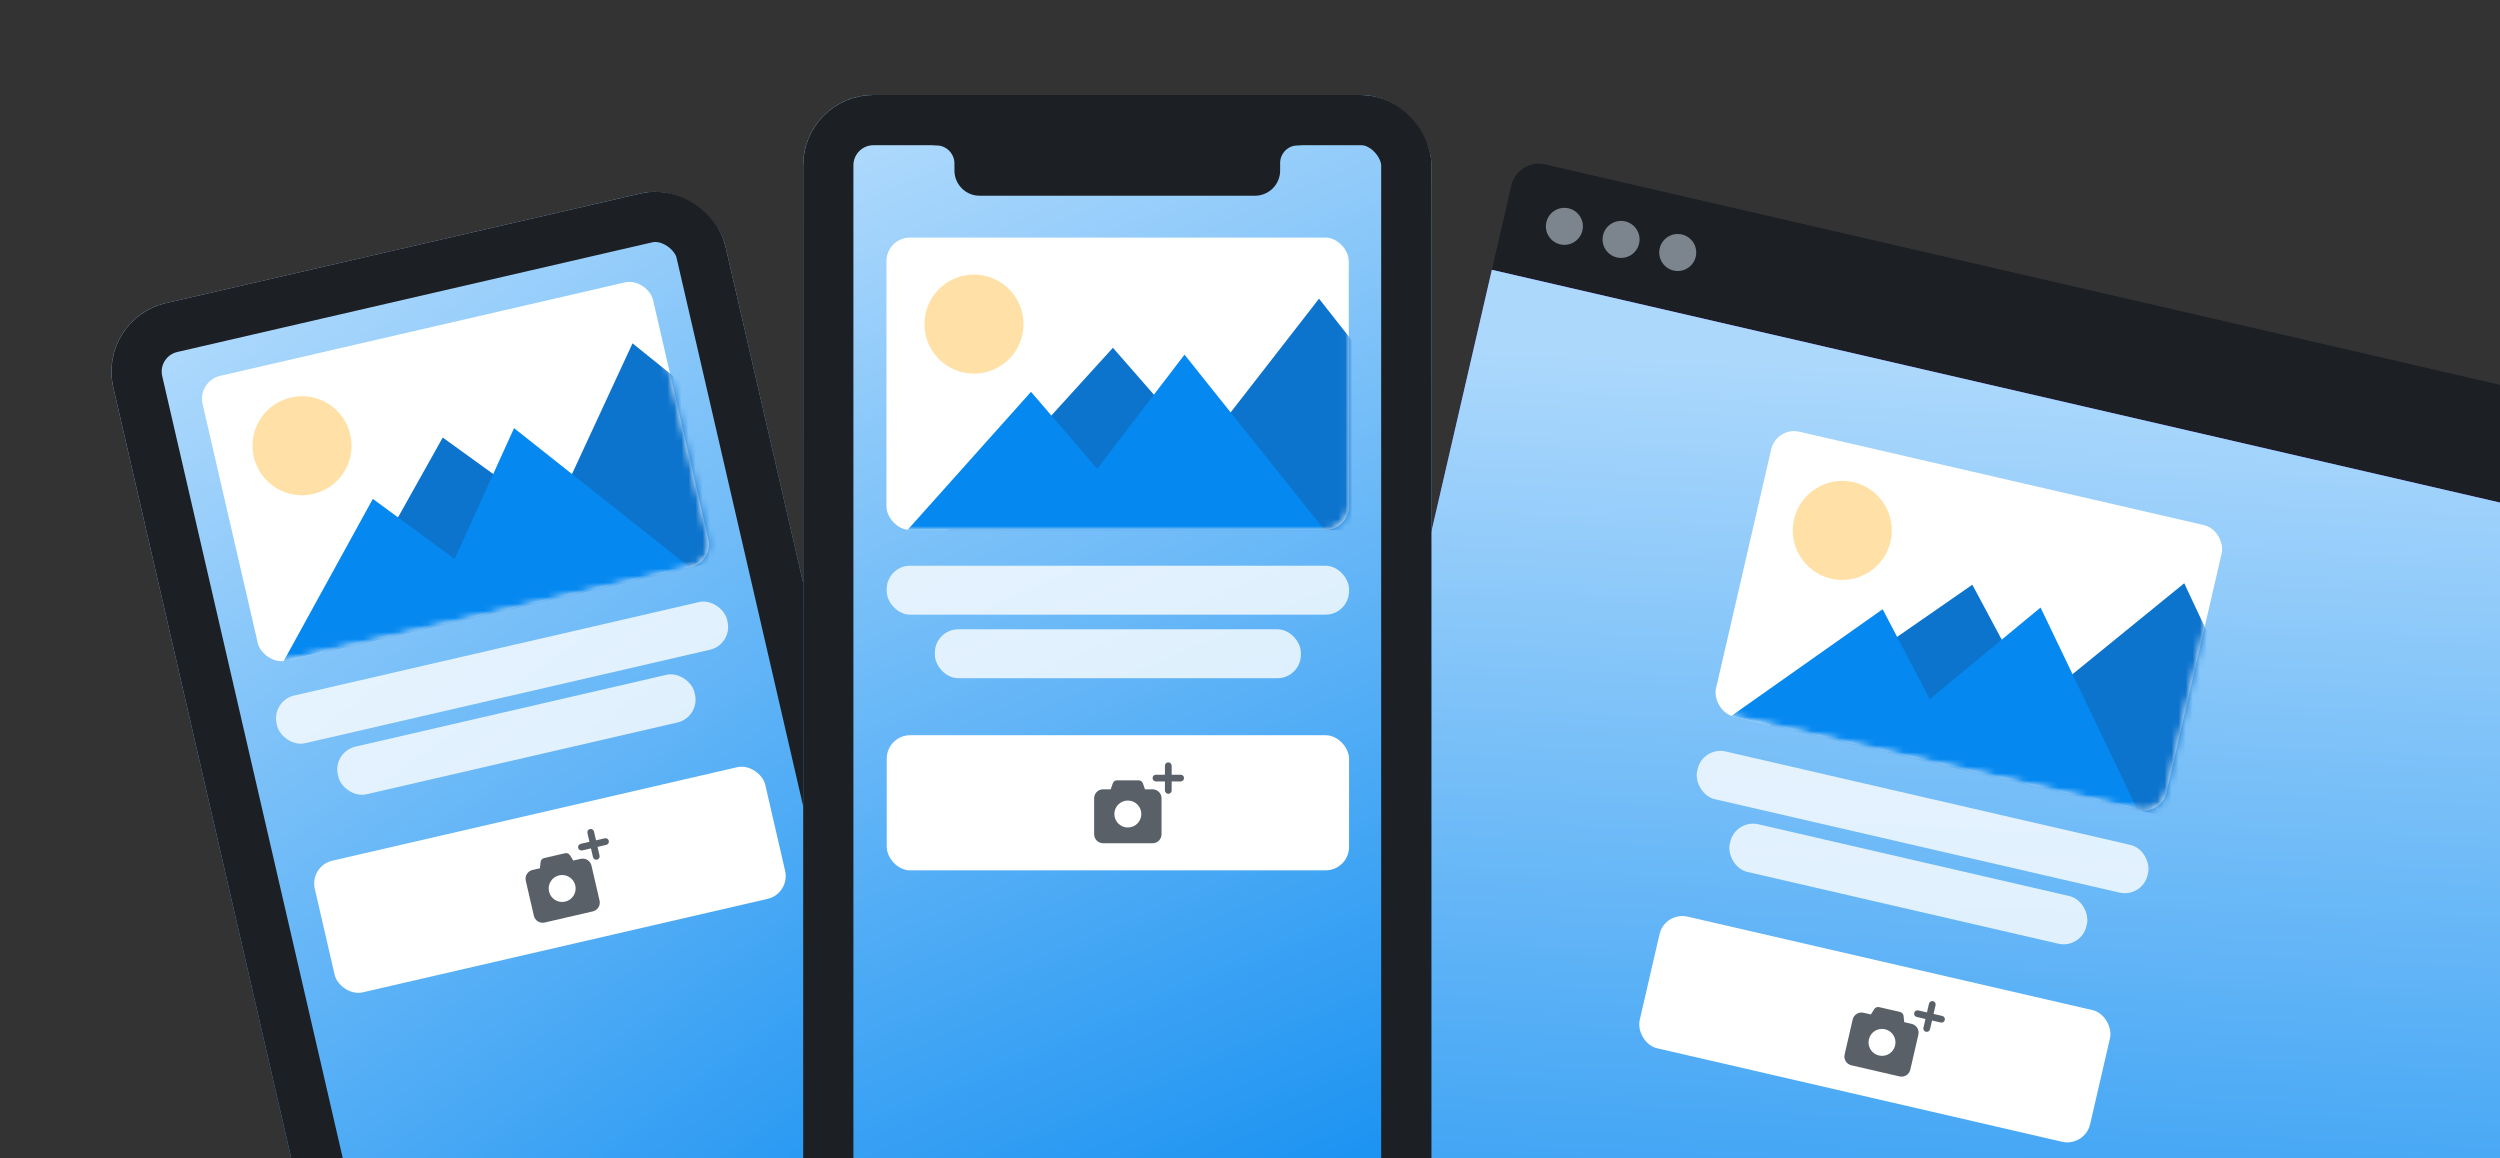 <svg xmlns:xlink="http://www.w3.org/1999/xlink" class="asset-shadow absolute bottom-0 right-0 z-[1] max-w-[60%] max-lg-gutters:-bottom-4 max-sm-gutters:-bottom-8" width="354" height="164" viewBox="0 0 354 164" fill="none" xmlns="http://www.w3.org/2000/svg"><rect x="0" y="0" width="354" height="164" fill="#333333" stroke="none"/><defs><linearGradient id="efeb358a5390d90e5e3ede15cf021e74" x1="229.398" y1="45.986" x2="261.629" y2="225.302" gradientUnits="userSpaceOnUse"><stop stop-color="#acd8fc"></stop><stop offset="1" stop-color="#0588f0"></stop></linearGradient><linearGradient id="798da3dad1527946ee33aecf8f9ec234" x1="22.081" y1="53.614" x2="94.98" y2="223.711" gradientUnits="userSpaceOnUse"><stop stop-color="#acd8fc"></stop><stop offset="1" stop-color="#0588f0"></stop></linearGradient><linearGradient id="e2839d57a5b978f1058be04fb2a500dd" x1="122.012" y1="21.911" x2="194.91" y2="192.008" gradientUnits="userSpaceOnUse"><stop stop-color="#acd8fc"></stop><stop offset="1" stop-color="#0588f0"></stop></linearGradient></defs><g clip-path="url(#clip0_39:1396)" fill="none"><rect x="214.901" y="22.379" width="158" height="188" rx="4" transform="rotate(13 214.901 22.379)" class="fill-palette-gray12 dark:fill-palette-gray1" fill="#1C2024"></rect><rect x="211.247" y="38.208" width="195" height="171.754" transform="rotate(13 211.247 38.208)" fill="#745BFF"></rect><rect x="211.247" y="38.208" width="195" height="171.754" transform="rotate(13 211.247 38.208)" fill="url(&quot;#efeb358a5390d90e5e3ede15cf021e74&quot;)"></rect><rect x="251.549" y="60.383" width="65.464" height="41.388" rx="3.318" transform="rotate(13 251.549 60.383)" fill="#FFFFFF"></rect><rect x="235.735" y="129.05" width="65.464" height="19.134" rx="3.318" transform="rotate(13 235.735 129.05)" fill="#FFFFFF"></rect><rect opacity="0.8" x="241.129" y="105.664" width="65.464" height="6.928" rx="3.318" transform="rotate(13 241.129 105.664)" fill="#FFFFFF"></rect><rect opacity="0.8" x="245.75" y="115.968" width="51.831" height="6.928" rx="3.318" transform="rotate(13 245.75 115.968)" fill="#FFFFFF"></rect><mask id="50910997103ad906285f4061e1c96c9f" style="mask-type:alpha" maskUnits="userSpaceOnUse" x="242" y="61" width="73" height="54" fill="none"><rect id="a3822b3aca26c564aca3145ef4b4cf19" x="251.203" y="60.739" width="65.722" height="40.964" rx="3.318" transform="rotate(13 251.203 60.739)" fill="#FFFFFF"></rect></mask><g mask="url(#50910997103ad906285f4061e1c96c9f)" fill="none"><path id="cbaa9d8985081c60ff5a0f147092262f" d="M279.283 82.797L250.612 102.681L310.276 116.455L315.191 95.165L309.285 82.589L288.311 99.662L279.283 82.797Z" class="fill-palette-blue11" fill="#0D74CE"></path><path id="6c507023d7a3817ecba32a2b54239a92" d="M266.579 86.266L245.155 101.381L289.59 111.639L302.673 114.66L288.942 86.027L273.263 98.997L266.579 86.266Z" class="fill-palette-blue10" fill="#0588F0"></path></g><circle cx="260.869" cy="75.108" r="7.014" transform="rotate(13 260.869 75.108)" fill="#FFE1A7"></circle><g clip-path="url(#clip1_39:1396)" fill="none"><path fill-rule="evenodd" clip-rule="evenodd" d="M274.076 142.332C274.135 142.075 273.975 141.819 273.718 141.76C273.461 141.701 273.205 141.861 273.145 142.118L272.859 143.358L271.619 143.071C271.362 143.012 271.106 143.172 271.047 143.429C270.987 143.686 271.147 143.942 271.404 144.001L272.644 144.288L272.358 145.528C272.299 145.785 272.459 146.041 272.716 146.1C272.973 146.16 273.229 145.999 273.288 145.743L273.575 144.502L274.815 144.789C275.071 144.848 275.328 144.688 275.387 144.431C275.446 144.174 275.286 143.918 275.029 143.859L273.789 143.572L274.076 142.332Z" fill="#596068"></path><path fill-rule="evenodd" clip-rule="evenodd" d="M265.393 142.89L264.918 143.647L263.868 143.404C263.184 143.246 262.5 143.673 262.342 144.358L261.197 149.319C261.039 150.004 261.466 150.687 262.151 150.845L268.971 152.42C269.656 152.578 270.34 152.151 270.498 151.466L271.643 146.506C271.801 145.821 271.374 145.137 270.689 144.979L269.64 144.737L269.545 143.848C269.516 143.579 269.32 143.357 269.055 143.296L266.075 142.608C265.811 142.547 265.537 142.66 265.393 142.89ZM266.062 149.462C267.09 149.7 268.115 149.059 268.352 148.032C268.589 147.004 267.949 145.979 266.921 145.742C265.894 145.505 264.869 146.145 264.632 147.173C264.394 148.2 265.035 149.225 266.062 149.462Z" fill="#596068"></path></g><circle cx="221.518" cy="32.05" r="2.62" transform="rotate(13 221.518 32.05)" fill="#7C848D"></circle><circle cx="229.543" cy="33.902" r="2.62" transform="rotate(13 229.543 33.902)" fill="#7C848D"></circle><circle cx="237.567" cy="35.755" r="2.62" transform="rotate(13 237.567 35.755)" fill="#7C848D"></circle></g><rect x="13.801" y="45.154" width="88.954" height="186.813" rx="9.955" transform="rotate(-13 13.801 45.154)" fill="url(&quot;#798da3dad1527946ee33aecf8f9ec234&quot;)"></rect><rect x="18.065" y="47.818" width="81.843" height="179.702" rx="6.4" transform="rotate(-13 18.065 47.818)" class="stroke-palette-gray12 dark:stroke-palette-gray1" stroke-width="7.111px" stroke="#1C2024" fill="none"></rect><rect x="27.938" y="53.968" width="65.464" height="41.388" rx="3.318" transform="rotate(-13 27.938 53.968)" fill="#FFFFFF"></rect><rect x="43.827" y="122.618" width="65.464" height="19.134" rx="3.318" transform="rotate(-13 43.827 122.618)" fill="#FFFFFF"></rect><rect opacity="0.8" x="38.422" y="99.234" width="65.464" height="6.928" rx="3.318" transform="rotate(-13 38.422 99.234)" fill="#FFFFFF"></rect><rect opacity="0.8" x="47.092" y="106.469" width="51.831" height="6.928" rx="3.318" transform="rotate(-13 47.092 106.469)" fill="#FFFFFF"></rect><mask id="c91e2833bce82b5f6ccc942f780f85d1" style="mask-type:alpha" maskUnits="userSpaceOnUse" x="28" y="40" width="73" height="54" fill="none"><rect x="27.782" y="54.439" width="65.722" height="40.964" rx="3.318" transform="rotate(-13 27.782 54.439)" fill="#FFFFFF"></rect></mask><g mask="url(#c91e2833bce82b5f6ccc942f780f85d1)" fill="none"><path d="M62.691 61.956L45.638 92.396L105.302 78.621L100.386 57.331L89.565 48.617L78.198 73.156L62.691 61.956Z" class="fill-palette-blue11" fill="#0D74CE"></path><path d="M52.793 70.642L40.163 93.619L84.598 83.361L97.681 80.34L72.788 60.625L64.381 79.155L52.793 70.642Z" class="fill-palette-blue10" fill="#0588F0"></path></g><circle cx="42.769" cy="63.117" r="7.014" transform="rotate(-13 42.769 63.117)" fill="#FFE1A7"></circle><g clip-path="url(#clip2_39:1396)" fill="none"><path fill-rule="evenodd" clip-rule="evenodd" d="M84.109 117.748C84.05 117.491 83.794 117.331 83.537 117.391C83.28 117.45 83.12 117.706 83.179 117.963L83.466 119.203L82.226 119.489C81.969 119.549 81.809 119.805 81.868 120.062C81.927 120.319 82.184 120.479 82.441 120.419L83.68 120.133L83.967 121.373C84.026 121.63 84.282 121.79 84.539 121.731C84.796 121.672 84.956 121.415 84.897 121.159L84.611 119.918L85.851 119.632C86.108 119.573 86.268 119.317 86.209 119.06C86.149 118.803 85.893 118.643 85.636 118.702L84.396 118.988L84.109 117.748Z" fill="#596068"></path><path fill-rule="evenodd" clip-rule="evenodd" d="M76.548 122.056L76.453 122.945L75.404 123.187C74.72 123.345 74.293 124.028 74.451 124.713L75.596 129.674C75.754 130.359 76.438 130.786 77.122 130.628L83.943 129.053C84.628 128.895 85.055 128.211 84.897 127.527L83.752 122.566C83.594 121.881 82.91 121.454 82.225 121.612L81.176 121.854L80.701 121.097C80.557 120.867 80.283 120.754 80.018 120.815L77.038 121.503C76.774 121.564 76.577 121.786 76.548 122.056ZM80.031 127.67C81.059 127.433 81.699 126.408 81.462 125.38C81.225 124.353 80.2 123.712 79.172 123.95C78.145 124.187 77.504 125.212 77.742 126.239C77.979 127.267 79.004 127.907 80.031 127.67Z" fill="#596068"></path></g><rect x="113.731" y="13.45" width="88.954" height="186.813" rx="9.955" fill="url(&quot;#e2839d57a5b978f1058be04fb2a500dd&quot;)"></rect><rect x="117.287" y="17.006" width="81.843" height="179.702" rx="6.4" class="stroke-palette-gray12 dark:stroke-palette-gray1" stroke-width="7.111px" stroke="#1C2024" fill="none"></rect><rect x="125.523" y="33.643" width="65.464" height="41.388" rx="3.318" fill="#FFFFFF"></rect><rect x="125.562" y="104.108" width="65.464" height="19.134" rx="3.318" fill="#FFFFFF"></rect><rect opacity="0.8" x="125.556" y="80.108" width="65.464" height="6.928" rx="3.318" fill="#FFFFFF"></rect><rect opacity="0.8" x="132.376" y="89.108" width="51.831" height="6.928" rx="3.318" fill="#FFFFFF"></rect><mask id="cac8353d923d12b52a34815740143c7d" style="mask-type:alpha" maskUnits="userSpaceOnUse" x="125" y="34" width="66" height="42" fill="none"><rect x="125.266" y="34.068" width="65.722" height="40.964" rx="3.318" fill="#FFFFFF"></rect></mask><g mask="url(#cac8353d923d12b52a34815740143c7d)" fill="none"><path d="M157.588 49.245L134.125 75.068H195.358V53.217L186.774 42.292L170.178 63.646L157.588 49.245Z" class="fill-palette-blue11" fill="#0D74CE"></path><path d="M145.99 55.482L128.516 75.029H174.119H187.546L167.726 50.219L155.366 66.383L145.99 55.482Z" class="fill-palette-blue10" fill="#0588F0"></path></g><circle cx="137.916" cy="45.894" r="7.014" fill="#FFE1A7"></circle><g clip-path="url(#clip3_39:1396)" fill="none"><path fill-rule="evenodd" clip-rule="evenodd" d="M165.908 108.425C165.908 108.161 165.694 107.948 165.43 107.948C165.167 107.948 164.953 108.161 164.953 108.425V109.698H163.68C163.417 109.698 163.203 109.911 163.203 110.175C163.203 110.438 163.417 110.652 163.68 110.652H164.953V111.925C164.953 112.188 165.167 112.402 165.43 112.402C165.694 112.402 165.908 112.188 165.908 111.925V110.652H167.18C167.444 110.652 167.658 110.438 167.658 110.175C167.658 109.911 167.444 109.698 167.18 109.698H165.908V108.425Z" fill="#596068"></path><path fill-rule="evenodd" clip-rule="evenodd" d="M157.572 110.921L157.279 111.766H156.202C155.5 111.766 154.93 112.336 154.93 113.039V118.13C154.93 118.833 155.5 119.402 156.202 119.402H163.203C163.906 119.402 164.475 118.833 164.475 118.13V113.039C164.475 112.336 163.906 111.766 163.203 111.766H162.126L161.833 110.921C161.745 110.665 161.503 110.493 161.232 110.493H158.173C157.902 110.493 157.66 110.665 157.572 110.921ZM159.703 117.175C160.757 117.175 161.612 116.32 161.612 115.266C161.612 114.212 160.757 113.357 159.703 113.357C158.648 113.357 157.793 114.212 157.793 115.266C157.793 116.32 158.648 117.175 159.703 117.175Z" fill="#596068"></path></g><path d="M134.302 13.96C134.856 13.627 135.491 13.45 136.139 13.45H180.206C180.899 13.45 181.576 13.652 182.156 14.031L185.142 15.981C187.227 17.343 186.263 20.583 183.773 20.583C182.389 20.583 181.268 21.705 181.268 23.088V24.149C181.268 26.119 179.671 27.716 177.701 27.716H138.716C136.746 27.716 135.149 26.119 135.149 24.149V23.16C135.149 21.737 133.996 20.583 132.572 20.583C129.96 20.583 129.005 17.143 131.245 15.797L134.302 13.96Z" class="fill-palette-gray12 dark:fill-palette-gray1" fill="#1C2024"></path></svg>
